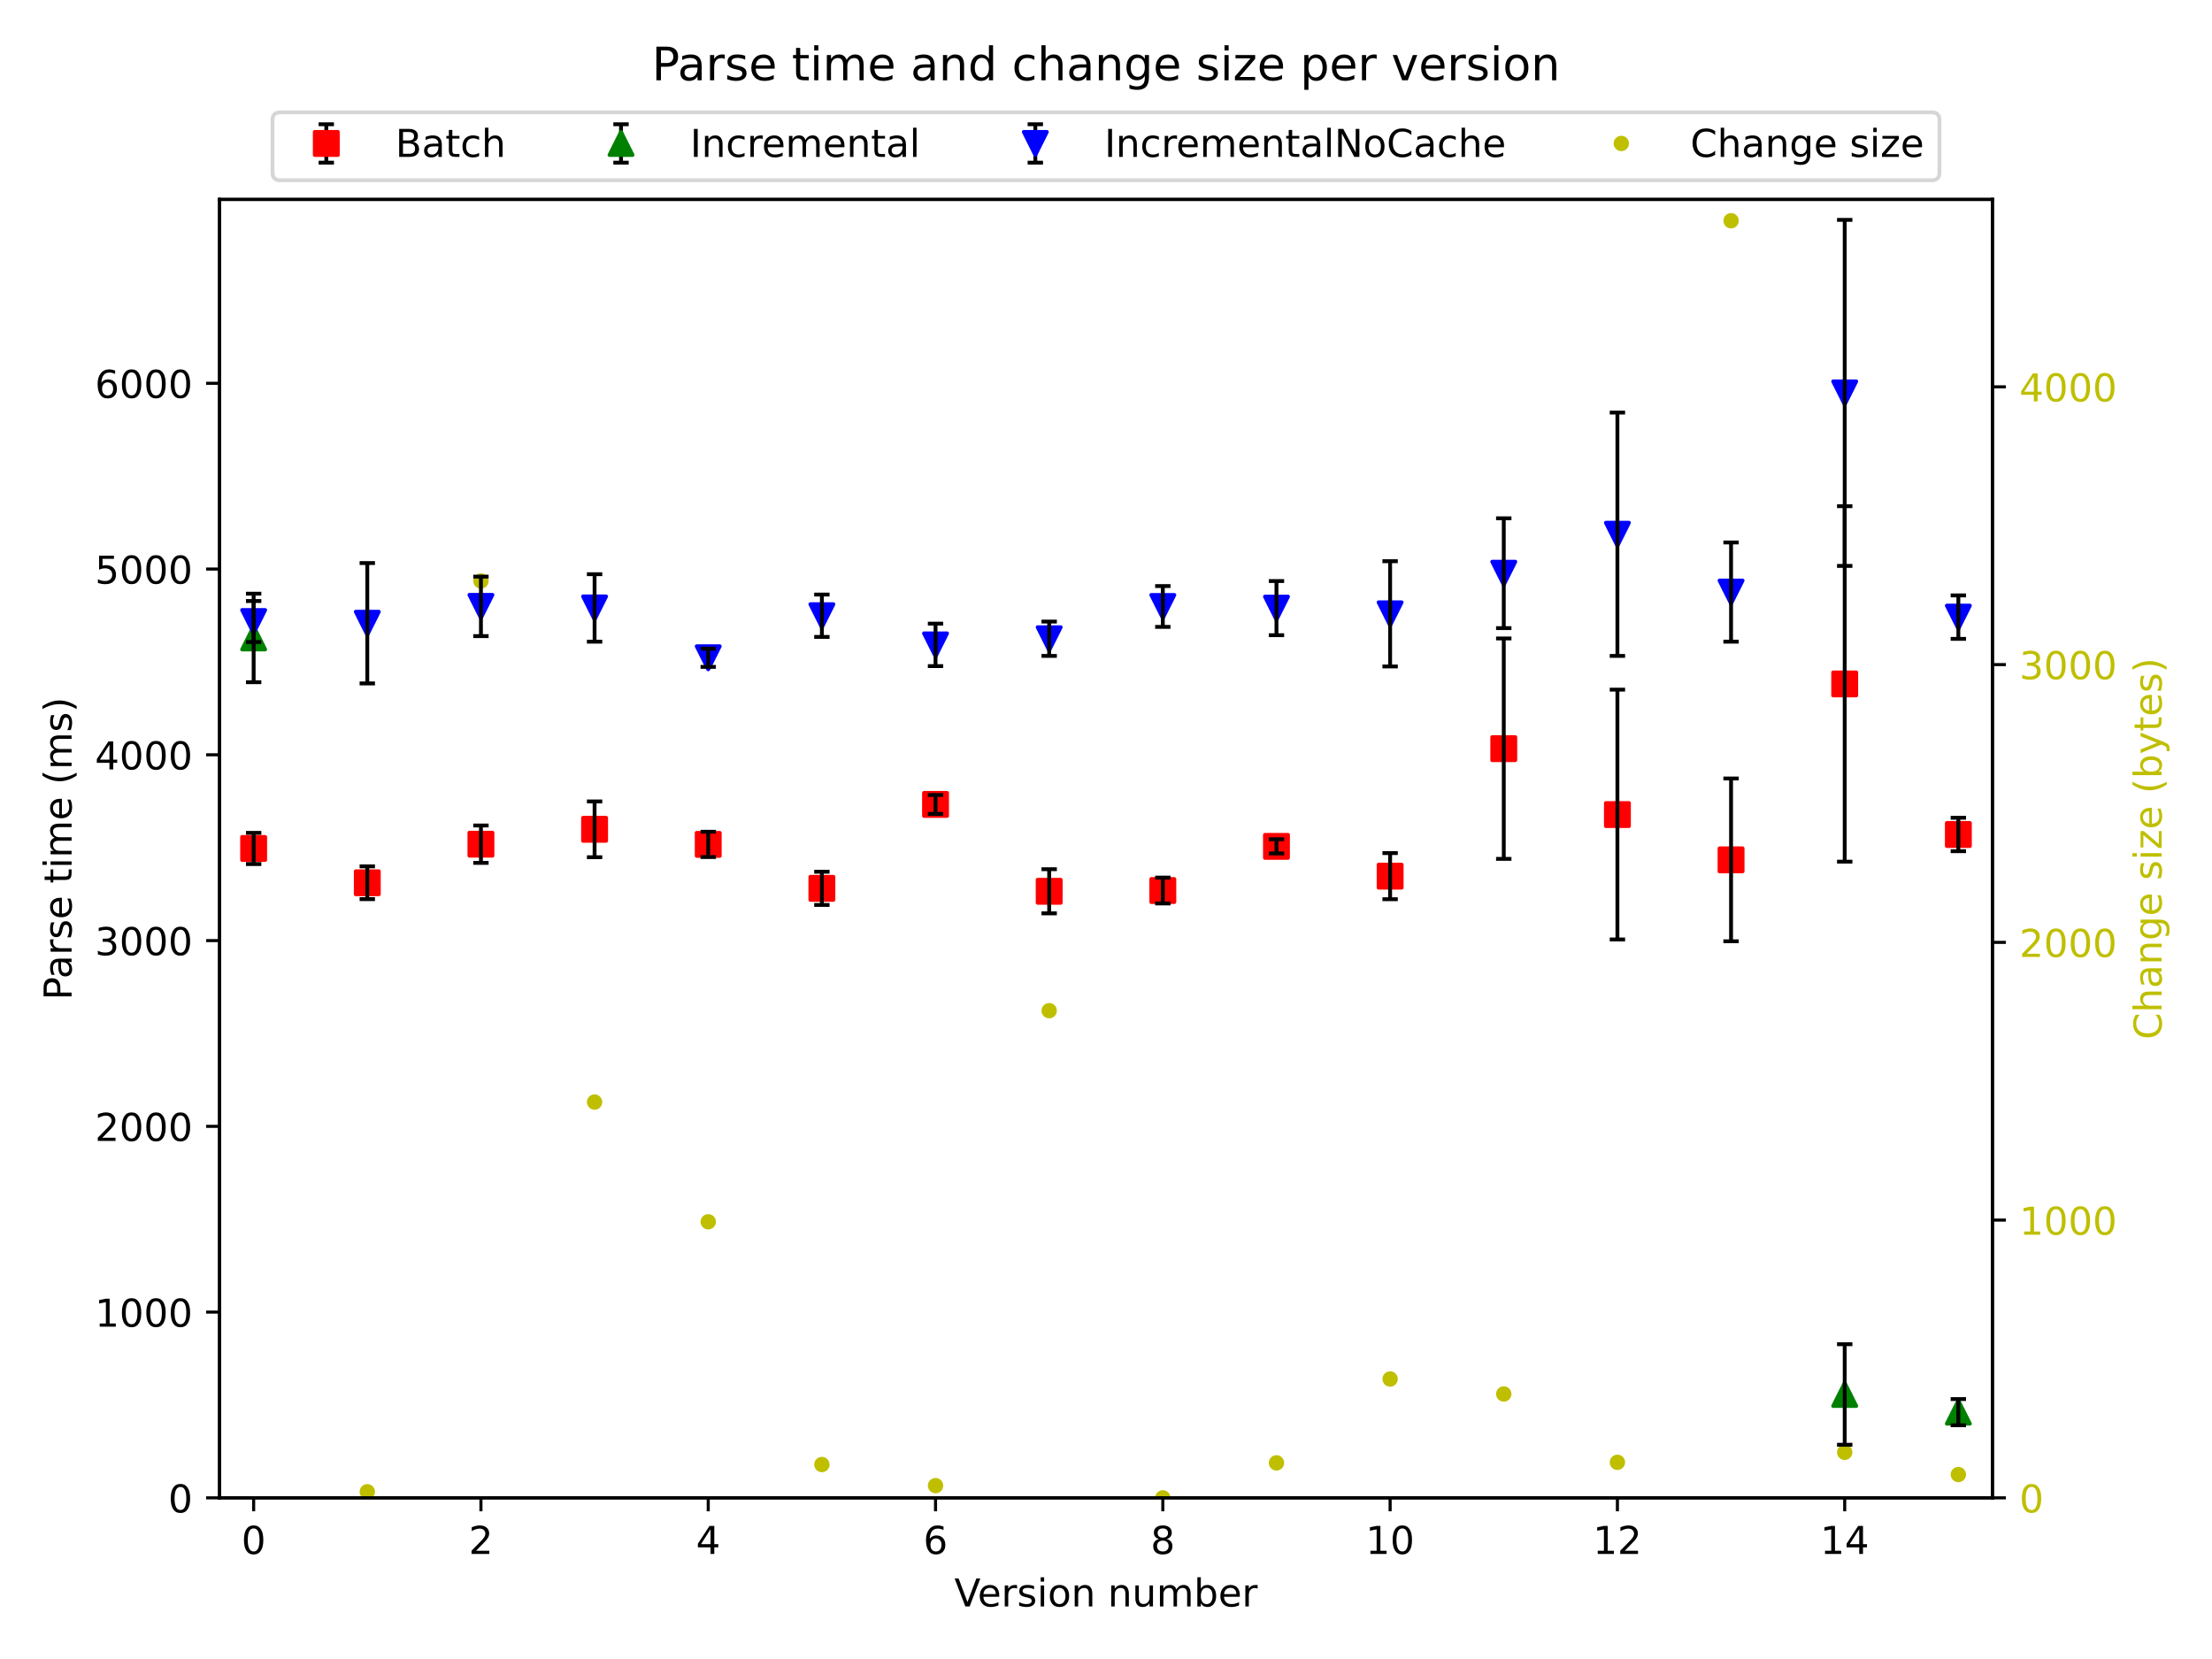 <?xml version="1.0" encoding="utf-8" standalone="no"?>
<!DOCTYPE svg PUBLIC "-//W3C//DTD SVG 1.1//EN"
  "http://www.w3.org/Graphics/SVG/1.1/DTD/svg11.dtd">
<!-- Created with matplotlib (https://matplotlib.org/) -->
<svg height="432pt" version="1.1" viewBox="0 0 576 432" width="576pt" xmlns="http://www.w3.org/2000/svg" xmlns:xlink="http://www.w3.org/1999/xlink">
 <defs>
  <style type="text/css">*{stroke-linecap:butt;stroke-linejoin:round;}</style>
 </defs>
 <g id="figure_1">
  <g id="patch_1">
   <path d="M 0 432 
L 576 432 
L 576 0 
L 0 0 
z
" style="fill:#ffffff;"/>
  </g>
  <g id="axes_1">
   <g id="matplotlib.axis_1">
    <g id="ytick_1">
     <g id="line2d_1">
      <defs>
       <path d="M 0 0 
L 3.5 0 
" id="m073274dab0" style="stroke:#000000;stroke-width:0.8;"/>
      </defs>
      <g>
       <use style="stroke:#000000;stroke-width:0.8;" x="518.83" xlink:href="#m073274dab0" y="390.04"/>
      </g>
     </g>
     <g id="text_1">
      <!-- 0 -->
      <g style="fill:#bfbf00;" transform="translate(525.83 393.839)scale(0.1 -0.1)">
       <defs>
        <path d="M 31.781 66.406 
Q 24.172 66.406 20.328 58.906 
Q 16.5 51.422 16.5 36.375 
Q 16.5 21.391 20.328 13.891 
Q 24.172 6.391 31.781 6.391 
Q 39.453 6.391 43.281 13.891 
Q 47.125 21.391 47.125 36.375 
Q 47.125 51.422 43.281 58.906 
Q 39.453 66.406 31.781 66.406 
z
M 31.781 74.219 
Q 44.047 74.219 50.516 64.516 
Q 56.984 54.828 56.984 36.375 
Q 56.984 17.969 50.516 8.266 
Q 44.047 -1.422 31.781 -1.422 
Q 19.531 -1.422 13.062 8.266 
Q 6.594 17.969 6.594 36.375 
Q 6.594 54.828 13.062 64.516 
Q 19.531 74.219 31.781 74.219 
z
" id="DejaVuSans-48"/>
       </defs>
       <use xlink:href="#DejaVuSans-48"/>
      </g>
     </g>
    </g>
    <g id="ytick_2">
     <g id="line2d_2">
      <g>
       <use style="stroke:#000000;stroke-width:0.8;" x="518.83" xlink:href="#m073274dab0" y="317.713"/>
      </g>
     </g>
     <g id="text_2">
      <!-- 1000 -->
      <g style="fill:#bfbf00;" transform="translate(525.83 321.512)scale(0.1 -0.1)">
       <defs>
        <path d="M 12.406 8.297 
L 28.516 8.297 
L 28.516 63.922 
L 10.984 60.406 
L 10.984 69.391 
L 28.422 72.906 
L 38.281 72.906 
L 38.281 8.297 
L 54.391 8.297 
L 54.391 0 
L 12.406 0 
z
" id="DejaVuSans-49"/>
       </defs>
       <use xlink:href="#DejaVuSans-49"/>
       <use x="63.623" xlink:href="#DejaVuSans-48"/>
       <use x="127.246" xlink:href="#DejaVuSans-48"/>
       <use x="190.869" xlink:href="#DejaVuSans-48"/>
      </g>
     </g>
    </g>
    <g id="ytick_3">
     <g id="line2d_3">
      <g>
       <use style="stroke:#000000;stroke-width:0.8;" x="518.83" xlink:href="#m073274dab0" y="245.385"/>
      </g>
     </g>
     <g id="text_3">
      <!-- 2000 -->
      <g style="fill:#bfbf00;" transform="translate(525.83 249.184)scale(0.1 -0.1)">
       <defs>
        <path d="M 19.188 8.297 
L 53.609 8.297 
L 53.609 0 
L 7.328 0 
L 7.328 8.297 
Q 12.938 14.109 22.625 23.891 
Q 32.328 33.688 34.812 36.531 
Q 39.547 41.844 41.422 45.531 
Q 43.312 49.219 43.312 52.781 
Q 43.312 58.594 39.234 62.25 
Q 35.156 65.922 28.609 65.922 
Q 23.969 65.922 18.812 64.312 
Q 13.672 62.703 7.812 59.422 
L 7.812 69.391 
Q 13.766 71.781 18.938 73 
Q 24.125 74.219 28.422 74.219 
Q 39.75 74.219 46.484 68.547 
Q 53.219 62.891 53.219 53.422 
Q 53.219 48.922 51.531 44.891 
Q 49.859 40.875 45.406 35.406 
Q 44.188 33.984 37.641 27.219 
Q 31.109 20.453 19.188 8.297 
z
" id="DejaVuSans-50"/>
       </defs>
       <use xlink:href="#DejaVuSans-50"/>
       <use x="63.623" xlink:href="#DejaVuSans-48"/>
       <use x="127.246" xlink:href="#DejaVuSans-48"/>
       <use x="190.869" xlink:href="#DejaVuSans-48"/>
      </g>
     </g>
    </g>
    <g id="ytick_4">
     <g id="line2d_4">
      <g>
       <use style="stroke:#000000;stroke-width:0.8;" x="518.83" xlink:href="#m073274dab0" y="173.058"/>
      </g>
     </g>
     <g id="text_4">
      <!-- 3000 -->
      <g style="fill:#bfbf00;" transform="translate(525.83 176.857)scale(0.1 -0.1)">
       <defs>
        <path d="M 40.578 39.312 
Q 47.656 37.797 51.625 33 
Q 55.609 28.219 55.609 21.188 
Q 55.609 10.406 48.188 4.484 
Q 40.766 -1.422 27.094 -1.422 
Q 22.516 -1.422 17.656 -0.516 
Q 12.797 0.391 7.625 2.203 
L 7.625 11.719 
Q 11.719 9.328 16.594 8.109 
Q 21.484 6.891 26.812 6.891 
Q 36.078 6.891 40.938 10.547 
Q 45.797 14.203 45.797 21.188 
Q 45.797 27.641 41.281 31.266 
Q 36.766 34.906 28.719 34.906 
L 20.219 34.906 
L 20.219 43.016 
L 29.109 43.016 
Q 36.375 43.016 40.234 45.922 
Q 44.094 48.828 44.094 54.297 
Q 44.094 59.906 40.109 62.906 
Q 36.141 65.922 28.719 65.922 
Q 24.656 65.922 20.016 65.031 
Q 15.375 64.156 9.812 62.312 
L 9.812 71.094 
Q 15.438 72.656 20.344 73.438 
Q 25.25 74.219 29.594 74.219 
Q 40.828 74.219 47.359 69.109 
Q 53.906 64.016 53.906 55.328 
Q 53.906 49.266 50.438 45.094 
Q 46.969 40.922 40.578 39.312 
z
" id="DejaVuSans-51"/>
       </defs>
       <use xlink:href="#DejaVuSans-51"/>
       <use x="63.623" xlink:href="#DejaVuSans-48"/>
       <use x="127.246" xlink:href="#DejaVuSans-48"/>
       <use x="190.869" xlink:href="#DejaVuSans-48"/>
      </g>
     </g>
    </g>
    <g id="ytick_5">
     <g id="line2d_5">
      <g>
       <use style="stroke:#000000;stroke-width:0.8;" x="518.83" xlink:href="#m073274dab0" y="100.73"/>
      </g>
     </g>
     <g id="text_5">
      <!-- 4000 -->
      <g style="fill:#bfbf00;" transform="translate(525.83 104.53)scale(0.1 -0.1)">
       <defs>
        <path d="M 37.797 64.312 
L 12.891 25.391 
L 37.797 25.391 
z
M 35.203 72.906 
L 47.609 72.906 
L 47.609 25.391 
L 58.016 25.391 
L 58.016 17.188 
L 47.609 17.188 
L 47.609 0 
L 37.797 0 
L 37.797 17.188 
L 4.891 17.188 
L 4.891 26.703 
z
" id="DejaVuSans-52"/>
       </defs>
       <use xlink:href="#DejaVuSans-52"/>
       <use x="63.623" xlink:href="#DejaVuSans-48"/>
       <use x="127.246" xlink:href="#DejaVuSans-48"/>
       <use x="190.869" xlink:href="#DejaVuSans-48"/>
      </g>
     </g>
    </g>
    <g id="text_6">
     <!-- Change size (bytes) -->
     <g style="fill:#bfbf00;" transform="translate(562.878 270.681)rotate(-90)scale(0.1 -0.1)">
      <defs>
       <path d="M 64.406 67.281 
L 64.406 56.891 
Q 59.422 61.531 53.781 63.812 
Q 48.141 66.109 41.797 66.109 
Q 29.297 66.109 22.656 58.469 
Q 16.016 50.828 16.016 36.375 
Q 16.016 21.969 22.656 14.328 
Q 29.297 6.688 41.797 6.688 
Q 48.141 6.688 53.781 8.984 
Q 59.422 11.281 64.406 15.922 
L 64.406 5.609 
Q 59.234 2.094 53.438 0.328 
Q 47.656 -1.422 41.219 -1.422 
Q 24.656 -1.422 15.125 8.703 
Q 5.609 18.844 5.609 36.375 
Q 5.609 53.953 15.125 64.078 
Q 24.656 74.219 41.219 74.219 
Q 47.75 74.219 53.531 72.484 
Q 59.328 70.75 64.406 67.281 
z
" id="DejaVuSans-67"/>
       <path d="M 54.891 33.016 
L 54.891 0 
L 45.906 0 
L 45.906 32.719 
Q 45.906 40.484 42.875 44.328 
Q 39.844 48.188 33.797 48.188 
Q 26.516 48.188 22.312 43.547 
Q 18.109 38.922 18.109 30.906 
L 18.109 0 
L 9.078 0 
L 9.078 75.984 
L 18.109 75.984 
L 18.109 46.188 
Q 21.344 51.125 25.703 53.562 
Q 30.078 56 35.797 56 
Q 45.219 56 50.047 50.172 
Q 54.891 44.344 54.891 33.016 
z
" id="DejaVuSans-104"/>
       <path d="M 34.281 27.484 
Q 23.391 27.484 19.188 25 
Q 14.984 22.516 14.984 16.5 
Q 14.984 11.719 18.141 8.906 
Q 21.297 6.109 26.703 6.109 
Q 34.188 6.109 38.703 11.406 
Q 43.219 16.703 43.219 25.484 
L 43.219 27.484 
z
M 52.203 31.203 
L 52.203 0 
L 43.219 0 
L 43.219 8.297 
Q 40.141 3.328 35.547 0.953 
Q 30.953 -1.422 24.312 -1.422 
Q 15.922 -1.422 10.953 3.297 
Q 6 8.016 6 15.922 
Q 6 25.141 12.172 29.828 
Q 18.359 34.516 30.609 34.516 
L 43.219 34.516 
L 43.219 35.406 
Q 43.219 41.609 39.141 45 
Q 35.062 48.391 27.688 48.391 
Q 23 48.391 18.547 47.266 
Q 14.109 46.141 10.016 43.891 
L 10.016 52.203 
Q 14.938 54.109 19.578 55.047 
Q 24.219 56 28.609 56 
Q 40.484 56 46.344 49.844 
Q 52.203 43.703 52.203 31.203 
z
" id="DejaVuSans-97"/>
       <path d="M 54.891 33.016 
L 54.891 0 
L 45.906 0 
L 45.906 32.719 
Q 45.906 40.484 42.875 44.328 
Q 39.844 48.188 33.797 48.188 
Q 26.516 48.188 22.312 43.547 
Q 18.109 38.922 18.109 30.906 
L 18.109 0 
L 9.078 0 
L 9.078 54.688 
L 18.109 54.688 
L 18.109 46.188 
Q 21.344 51.125 25.703 53.562 
Q 30.078 56 35.797 56 
Q 45.219 56 50.047 50.172 
Q 54.891 44.344 54.891 33.016 
z
" id="DejaVuSans-110"/>
       <path d="M 45.406 27.984 
Q 45.406 37.75 41.375 43.109 
Q 37.359 48.484 30.078 48.484 
Q 22.859 48.484 18.828 43.109 
Q 14.797 37.75 14.797 27.984 
Q 14.797 18.266 18.828 12.891 
Q 22.859 7.516 30.078 7.516 
Q 37.359 7.516 41.375 12.891 
Q 45.406 18.266 45.406 27.984 
z
M 54.391 6.781 
Q 54.391 -7.172 48.188 -13.984 
Q 42 -20.797 29.203 -20.797 
Q 24.469 -20.797 20.266 -20.094 
Q 16.062 -19.391 12.109 -17.922 
L 12.109 -9.188 
Q 16.062 -11.328 19.922 -12.344 
Q 23.781 -13.375 27.781 -13.375 
Q 36.625 -13.375 41.016 -8.766 
Q 45.406 -4.156 45.406 5.172 
L 45.406 9.625 
Q 42.625 4.781 38.281 2.391 
Q 33.938 0 27.875 0 
Q 17.828 0 11.672 7.656 
Q 5.516 15.328 5.516 27.984 
Q 5.516 40.672 11.672 48.328 
Q 17.828 56 27.875 56 
Q 33.938 56 38.281 53.609 
Q 42.625 51.219 45.406 46.391 
L 45.406 54.688 
L 54.391 54.688 
z
" id="DejaVuSans-103"/>
       <path d="M 56.203 29.594 
L 56.203 25.203 
L 14.891 25.203 
Q 15.484 15.922 20.484 11.062 
Q 25.484 6.203 34.422 6.203 
Q 39.594 6.203 44.453 7.469 
Q 49.312 8.734 54.109 11.281 
L 54.109 2.781 
Q 49.266 0.734 44.188 -0.344 
Q 39.109 -1.422 33.891 -1.422 
Q 20.797 -1.422 13.156 6.188 
Q 5.516 13.812 5.516 26.812 
Q 5.516 40.234 12.766 48.109 
Q 20.016 56 32.328 56 
Q 43.359 56 49.781 48.891 
Q 56.203 41.797 56.203 29.594 
z
M 47.219 32.234 
Q 47.125 39.594 43.094 43.984 
Q 39.062 48.391 32.422 48.391 
Q 24.906 48.391 20.391 44.141 
Q 15.875 39.891 15.188 32.172 
z
" id="DejaVuSans-101"/>
       <path id="DejaVuSans-32"/>
       <path d="M 44.281 53.078 
L 44.281 44.578 
Q 40.484 46.531 36.375 47.5 
Q 32.281 48.484 27.875 48.484 
Q 21.188 48.484 17.844 46.438 
Q 14.5 44.391 14.5 40.281 
Q 14.5 37.156 16.891 35.375 
Q 19.281 33.594 26.516 31.984 
L 29.594 31.297 
Q 39.156 29.25 43.188 25.516 
Q 47.219 21.781 47.219 15.094 
Q 47.219 7.469 41.188 3.016 
Q 35.156 -1.422 24.609 -1.422 
Q 20.219 -1.422 15.453 -0.562 
Q 10.688 0.297 5.422 2 
L 5.422 11.281 
Q 10.406 8.688 15.234 7.391 
Q 20.062 6.109 24.812 6.109 
Q 31.156 6.109 34.562 8.281 
Q 37.984 10.453 37.984 14.406 
Q 37.984 18.062 35.516 20.016 
Q 33.062 21.969 24.703 23.781 
L 21.578 24.516 
Q 13.234 26.266 9.516 29.906 
Q 5.812 33.547 5.812 39.891 
Q 5.812 47.609 11.281 51.797 
Q 16.75 56 26.812 56 
Q 31.781 56 36.172 55.266 
Q 40.578 54.547 44.281 53.078 
z
" id="DejaVuSans-115"/>
       <path d="M 9.422 54.688 
L 18.406 54.688 
L 18.406 0 
L 9.422 0 
z
M 9.422 75.984 
L 18.406 75.984 
L 18.406 64.594 
L 9.422 64.594 
z
" id="DejaVuSans-105"/>
       <path d="M 5.516 54.688 
L 48.188 54.688 
L 48.188 46.484 
L 14.406 7.172 
L 48.188 7.172 
L 48.188 0 
L 4.297 0 
L 4.297 8.203 
L 38.094 47.516 
L 5.516 47.516 
z
" id="DejaVuSans-122"/>
       <path d="M 31 75.875 
Q 24.469 64.656 21.281 53.656 
Q 18.109 42.672 18.109 31.391 
Q 18.109 20.125 21.312 9.062 
Q 24.516 -2 31 -13.188 
L 23.188 -13.188 
Q 15.875 -1.703 12.234 9.375 
Q 8.594 20.453 8.594 31.391 
Q 8.594 42.281 12.203 53.312 
Q 15.828 64.359 23.188 75.875 
z
" id="DejaVuSans-40"/>
       <path d="M 48.688 27.297 
Q 48.688 37.203 44.609 42.844 
Q 40.531 48.484 33.406 48.484 
Q 26.266 48.484 22.188 42.844 
Q 18.109 37.203 18.109 27.297 
Q 18.109 17.391 22.188 11.75 
Q 26.266 6.109 33.406 6.109 
Q 40.531 6.109 44.609 11.75 
Q 48.688 17.391 48.688 27.297 
z
M 18.109 46.391 
Q 20.953 51.266 25.266 53.625 
Q 29.594 56 35.594 56 
Q 45.562 56 51.781 48.094 
Q 58.016 40.188 58.016 27.297 
Q 58.016 14.406 51.781 6.484 
Q 45.562 -1.422 35.594 -1.422 
Q 29.594 -1.422 25.266 0.953 
Q 20.953 3.328 18.109 8.203 
L 18.109 0 
L 9.078 0 
L 9.078 75.984 
L 18.109 75.984 
z
" id="DejaVuSans-98"/>
       <path d="M 32.172 -5.078 
Q 28.375 -14.844 24.75 -17.812 
Q 21.141 -20.797 15.094 -20.797 
L 7.906 -20.797 
L 7.906 -13.281 
L 13.188 -13.281 
Q 16.891 -13.281 18.938 -11.516 
Q 21 -9.766 23.484 -3.219 
L 25.094 0.875 
L 2.984 54.688 
L 12.5 54.688 
L 29.594 11.922 
L 46.688 54.688 
L 56.203 54.688 
z
" id="DejaVuSans-121"/>
       <path d="M 18.312 70.219 
L 18.312 54.688 
L 36.812 54.688 
L 36.812 47.703 
L 18.312 47.703 
L 18.312 18.016 
Q 18.312 11.328 20.141 9.422 
Q 21.969 7.516 27.594 7.516 
L 36.812 7.516 
L 36.812 0 
L 27.594 0 
Q 17.188 0 13.234 3.875 
Q 9.281 7.766 9.281 18.016 
L 9.281 47.703 
L 2.688 47.703 
L 2.688 54.688 
L 9.281 54.688 
L 9.281 70.219 
z
" id="DejaVuSans-116"/>
       <path d="M 8.016 75.875 
L 15.828 75.875 
Q 23.141 64.359 26.781 53.312 
Q 30.422 42.281 30.422 31.391 
Q 30.422 20.453 26.781 9.375 
Q 23.141 -1.703 15.828 -13.188 
L 8.016 -13.188 
Q 14.5 -2 17.703 9.062 
Q 20.906 20.125 20.906 31.391 
Q 20.906 42.672 17.703 53.656 
Q 14.5 64.656 8.016 75.875 
z
" id="DejaVuSans-41"/>
      </defs>
      <use xlink:href="#DejaVuSans-67"/>
      <use x="69.824" xlink:href="#DejaVuSans-104"/>
      <use x="133.203" xlink:href="#DejaVuSans-97"/>
      <use x="194.482" xlink:href="#DejaVuSans-110"/>
      <use x="257.861" xlink:href="#DejaVuSans-103"/>
      <use x="321.338" xlink:href="#DejaVuSans-101"/>
      <use x="382.861" xlink:href="#DejaVuSans-32"/>
      <use x="414.648" xlink:href="#DejaVuSans-115"/>
      <use x="466.748" xlink:href="#DejaVuSans-105"/>
      <use x="494.531" xlink:href="#DejaVuSans-122"/>
      <use x="547.021" xlink:href="#DejaVuSans-101"/>
      <use x="608.545" xlink:href="#DejaVuSans-32"/>
      <use x="640.332" xlink:href="#DejaVuSans-40"/>
      <use x="679.346" xlink:href="#DejaVuSans-98"/>
      <use x="742.822" xlink:href="#DejaVuSans-121"/>
      <use x="802.002" xlink:href="#DejaVuSans-116"/>
      <use x="841.211" xlink:href="#DejaVuSans-101"/>
      <use x="902.734" xlink:href="#DejaVuSans-115"/>
      <use x="954.834" xlink:href="#DejaVuSans-41"/>
     </g>
    </g>
   </g>
   <g id="line2d_6">
    <defs>
     <path d="M 0 1.5 
C 0.398 1.5 0.779 1.342 1.061 1.061 
C 1.342 0.779 1.5 0.398 1.5 0 
C 1.5 -0.398 1.342 -0.779 1.061 -1.061 
C 0.779 -1.342 0.398 -1.5 0 -1.5 
C -0.398 -1.5 -0.779 -1.342 -1.061 -1.061 
C -1.342 -0.779 -1.5 -0.398 -1.5 0 
C -1.5 0.398 -1.342 0.779 -1.061 1.061 
C -0.779 1.342 -0.398 1.5 0 1.5 
z
" id="m7964c00ddf" style="stroke:#bfbf00;"/>
    </defs>
    <g clip-path="url(#p5e71705f50)">
     <use style="fill:#bfbf00;stroke:#bfbf00;" x="95.642" xlink:href="#m7964c00ddf" y="388.449"/>
     <use style="fill:#bfbf00;stroke:#bfbf00;" x="125.235" xlink:href="#m7964c00ddf" y="151.287"/>
     <use style="fill:#bfbf00;stroke:#bfbf00;" x="154.829" xlink:href="#m7964c00ddf" y="286.973"/>
     <use style="fill:#bfbf00;stroke:#bfbf00;" x="184.422" xlink:href="#m7964c00ddf" y="318.147"/>
     <use style="fill:#bfbf00;stroke:#bfbf00;" x="214.016" xlink:href="#m7964c00ddf" y="381.361"/>
     <use style="fill:#bfbf00;stroke:#bfbf00;" x="243.61" xlink:href="#m7964c00ddf" y="386.858"/>
     <use style="fill:#bfbf00;stroke:#bfbf00;" x="273.203" xlink:href="#m7964c00ddf" y="263.178"/>
     <use style="fill:#bfbf00;stroke:#bfbf00;" x="302.797" xlink:href="#m7964c00ddf" y="390.04"/>
     <use style="fill:#bfbf00;stroke:#bfbf00;" x="332.39" xlink:href="#m7964c00ddf" y="380.927"/>
     <use style="fill:#bfbf00;stroke:#bfbf00;" x="361.984" xlink:href="#m7964c00ddf" y="359.084"/>
     <use style="fill:#bfbf00;stroke:#bfbf00;" x="391.578" xlink:href="#m7964c00ddf" y="362.99"/>
     <use style="fill:#bfbf00;stroke:#bfbf00;" x="421.171" xlink:href="#m7964c00ddf" y="380.782"/>
     <use style="fill:#bfbf00;stroke:#bfbf00;" x="450.765" xlink:href="#m7964c00ddf" y="57.479"/>
     <use style="fill:#bfbf00;stroke:#bfbf00;" x="480.358" xlink:href="#m7964c00ddf" y="378.178"/>
     <use style="fill:#bfbf00;stroke:#bfbf00;" x="509.952" xlink:href="#m7964c00ddf" y="383.964"/>
    </g>
   </g>
   <g id="patch_2">
    <path d="M 57.17 390.04 
L 57.17 51.936 
" style="fill:none;stroke:#000000;stroke-linecap:square;stroke-linejoin:miter;stroke-width:0.8;"/>
   </g>
   <g id="patch_3">
    <path d="M 518.83 390.04 
L 518.83 51.936 
" style="fill:none;stroke:#000000;stroke-linecap:square;stroke-linejoin:miter;stroke-width:0.8;"/>
   </g>
   <g id="patch_4">
    <path d="M 57.17 390.04 
L 518.83 390.04 
" style="fill:none;stroke:#000000;stroke-linecap:square;stroke-linejoin:miter;stroke-width:0.8;"/>
   </g>
   <g id="patch_5">
    <path d="M 57.17 51.936 
L 518.83 51.936 
" style="fill:none;stroke:#000000;stroke-linecap:square;stroke-linejoin:miter;stroke-width:0.8;"/>
   </g>
   <g id="legend_1">
    <g id="patch_6">
     <path d="M 72.967 46.936 
L 503.033 46.936 
Q 505.033 46.936 505.033 44.936 
L 505.033 31.258 
Q 505.033 29.258 503.033 29.258 
L 72.967 29.258 
Q 70.967 29.258 70.967 31.258 
L 70.967 44.936 
Q 70.967 46.936 72.967 46.936 
z
" style="fill:#ffffff;opacity:0.8;stroke:#cccccc;stroke-linejoin:miter;"/>
    </g>
    <g id="LineCollection_1">
     <path d="M 84.967 42.356 
L 84.967 32.356 
" style="fill:none;stroke:#000000;"/>
    </g>
    <g id="line2d_7">
     <defs>
      <path d="M 2 0 
L -2 -0 
" id="ma51355c03b" style="stroke:#000000;"/>
     </defs>
     <g>
      <use style="stroke:#000000;" x="84.967" xlink:href="#ma51355c03b" y="42.356"/>
     </g>
    </g>
    <g id="line2d_8">
     <g>
      <use style="stroke:#000000;" x="84.967" xlink:href="#ma51355c03b" y="32.356"/>
     </g>
    </g>
    <g id="line2d_9"/>
    <g id="line2d_10">
     <defs>
      <path d="M -3 3 
L 3 3 
L 3 -3 
L -3 -3 
z
" id="m4fef566e65" style="stroke:#ff0000;stroke-linejoin:miter;"/>
     </defs>
     <g>
      <use style="fill:#ff0000;stroke:#ff0000;stroke-linejoin:miter;" x="84.967" xlink:href="#m4fef566e65" y="37.356"/>
     </g>
    </g>
    <g id="text_7">
     <!-- Batch -->
     <g transform="translate(102.967 40.856)scale(0.1 -0.1)">
      <defs>
       <path d="M 19.672 34.812 
L 19.672 8.109 
L 35.5 8.109 
Q 43.453 8.109 47.281 11.406 
Q 51.125 14.703 51.125 21.484 
Q 51.125 28.328 47.281 31.562 
Q 43.453 34.812 35.5 34.812 
z
M 19.672 64.797 
L 19.672 42.828 
L 34.281 42.828 
Q 41.5 42.828 45.031 45.531 
Q 48.578 48.25 48.578 53.812 
Q 48.578 59.328 45.031 62.062 
Q 41.5 64.797 34.281 64.797 
z
M 9.812 72.906 
L 35.016 72.906 
Q 46.297 72.906 52.391 68.219 
Q 58.5 63.531 58.5 54.891 
Q 58.5 48.188 55.375 44.234 
Q 52.25 40.281 46.188 39.312 
Q 53.469 37.75 57.5 32.781 
Q 61.531 27.828 61.531 20.406 
Q 61.531 10.641 54.891 5.312 
Q 48.25 0 35.984 0 
L 9.812 0 
z
" id="DejaVuSans-66"/>
       <path d="M 48.781 52.594 
L 48.781 44.188 
Q 44.969 46.297 41.141 47.344 
Q 37.312 48.391 33.406 48.391 
Q 24.656 48.391 19.812 42.844 
Q 14.984 37.312 14.984 27.297 
Q 14.984 17.281 19.812 11.734 
Q 24.656 6.203 33.406 6.203 
Q 37.312 6.203 41.141 7.25 
Q 44.969 8.297 48.781 10.406 
L 48.781 2.094 
Q 45.016 0.344 40.984 -0.531 
Q 36.969 -1.422 32.422 -1.422 
Q 20.062 -1.422 12.781 6.344 
Q 5.516 14.109 5.516 27.297 
Q 5.516 40.672 12.859 48.328 
Q 20.219 56 33.016 56 
Q 37.156 56 41.109 55.141 
Q 45.062 54.297 48.781 52.594 
z
" id="DejaVuSans-99"/>
      </defs>
      <use xlink:href="#DejaVuSans-66"/>
      <use x="68.604" xlink:href="#DejaVuSans-97"/>
      <use x="129.883" xlink:href="#DejaVuSans-116"/>
      <use x="169.092" xlink:href="#DejaVuSans-99"/>
      <use x="224.072" xlink:href="#DejaVuSans-104"/>
     </g>
    </g>
    <g id="LineCollection_2">
     <path d="M 161.713 42.356 
L 161.713 32.356 
" style="fill:none;stroke:#000000;"/>
    </g>
    <g id="line2d_11">
     <g>
      <use style="stroke:#000000;" x="161.713" xlink:href="#ma51355c03b" y="42.356"/>
     </g>
    </g>
    <g id="line2d_12">
     <g>
      <use style="stroke:#000000;" x="161.713" xlink:href="#ma51355c03b" y="32.356"/>
     </g>
    </g>
    <g id="line2d_13"/>
    <g id="line2d_14">
     <defs>
      <path d="M 0 -3 
L -3 3 
L 3 3 
z
" id="m98e70847b1" style="stroke:#008000;stroke-linejoin:miter;"/>
     </defs>
     <g>
      <use style="fill:#008000;stroke:#008000;stroke-linejoin:miter;" x="161.713" xlink:href="#m98e70847b1" y="37.356"/>
     </g>
    </g>
    <g id="text_8">
     <!-- Incremental -->
     <g transform="translate(179.713 40.856)scale(0.1 -0.1)">
      <defs>
       <path d="M 9.812 72.906 
L 19.672 72.906 
L 19.672 0 
L 9.812 0 
z
" id="DejaVuSans-73"/>
       <path d="M 41.109 46.297 
Q 39.594 47.172 37.812 47.578 
Q 36.031 48 33.891 48 
Q 26.266 48 22.188 43.047 
Q 18.109 38.094 18.109 28.812 
L 18.109 0 
L 9.078 0 
L 9.078 54.688 
L 18.109 54.688 
L 18.109 46.188 
Q 20.953 51.172 25.484 53.578 
Q 30.031 56 36.531 56 
Q 37.453 56 38.578 55.875 
Q 39.703 55.766 41.062 55.516 
z
" id="DejaVuSans-114"/>
       <path d="M 52 44.188 
Q 55.375 50.25 60.062 53.125 
Q 64.75 56 71.094 56 
Q 79.641 56 84.281 50.016 
Q 88.922 44.047 88.922 33.016 
L 88.922 0 
L 79.891 0 
L 79.891 32.719 
Q 79.891 40.578 77.094 44.375 
Q 74.312 48.188 68.609 48.188 
Q 61.625 48.188 57.562 43.547 
Q 53.516 38.922 53.516 30.906 
L 53.516 0 
L 44.484 0 
L 44.484 32.719 
Q 44.484 40.625 41.703 44.406 
Q 38.922 48.188 33.109 48.188 
Q 26.219 48.188 22.156 43.531 
Q 18.109 38.875 18.109 30.906 
L 18.109 0 
L 9.078 0 
L 9.078 54.688 
L 18.109 54.688 
L 18.109 46.188 
Q 21.188 51.219 25.484 53.609 
Q 29.781 56 35.688 56 
Q 41.656 56 45.828 52.969 
Q 50 49.953 52 44.188 
z
" id="DejaVuSans-109"/>
       <path d="M 9.422 75.984 
L 18.406 75.984 
L 18.406 0 
L 9.422 0 
z
" id="DejaVuSans-108"/>
      </defs>
      <use xlink:href="#DejaVuSans-73"/>
      <use x="29.492" xlink:href="#DejaVuSans-110"/>
      <use x="92.871" xlink:href="#DejaVuSans-99"/>
      <use x="147.852" xlink:href="#DejaVuSans-114"/>
      <use x="186.715" xlink:href="#DejaVuSans-101"/>
      <use x="248.238" xlink:href="#DejaVuSans-109"/>
      <use x="345.65" xlink:href="#DejaVuSans-101"/>
      <use x="407.174" xlink:href="#DejaVuSans-110"/>
      <use x="470.553" xlink:href="#DejaVuSans-116"/>
      <use x="509.762" xlink:href="#DejaVuSans-97"/>
      <use x="571.041" xlink:href="#DejaVuSans-108"/>
     </g>
    </g>
    <g id="LineCollection_3">
     <path d="M 269.595 42.356 
L 269.595 32.356 
" style="fill:none;stroke:#000000;"/>
    </g>
    <g id="line2d_15">
     <g>
      <use style="stroke:#000000;" x="269.595" xlink:href="#ma51355c03b" y="42.356"/>
     </g>
    </g>
    <g id="line2d_16">
     <g>
      <use style="stroke:#000000;" x="269.595" xlink:href="#ma51355c03b" y="32.356"/>
     </g>
    </g>
    <g id="line2d_17"/>
    <g id="line2d_18">
     <defs>
      <path d="M -0 3 
L 3 -3 
L -3 -3 
z
" id="m0aa63394bf" style="stroke:#0000ff;stroke-linejoin:miter;"/>
     </defs>
     <g>
      <use style="fill:#0000ff;stroke:#0000ff;stroke-linejoin:miter;" x="269.595" xlink:href="#m0aa63394bf" y="37.356"/>
     </g>
    </g>
    <g id="text_9">
     <!-- IncrementalNoCache -->
     <g transform="translate(287.595 40.856)scale(0.1 -0.1)">
      <defs>
       <path d="M 9.812 72.906 
L 23.094 72.906 
L 55.422 11.922 
L 55.422 72.906 
L 64.984 72.906 
L 64.984 0 
L 51.703 0 
L 19.391 60.984 
L 19.391 0 
L 9.812 0 
z
" id="DejaVuSans-78"/>
       <path d="M 30.609 48.391 
Q 23.391 48.391 19.188 42.75 
Q 14.984 37.109 14.984 27.297 
Q 14.984 17.484 19.156 11.844 
Q 23.344 6.203 30.609 6.203 
Q 37.797 6.203 41.984 11.859 
Q 46.188 17.531 46.188 27.297 
Q 46.188 37.016 41.984 42.703 
Q 37.797 48.391 30.609 48.391 
z
M 30.609 56 
Q 42.328 56 49.016 48.375 
Q 55.719 40.766 55.719 27.297 
Q 55.719 13.875 49.016 6.219 
Q 42.328 -1.422 30.609 -1.422 
Q 18.844 -1.422 12.172 6.219 
Q 5.516 13.875 5.516 27.297 
Q 5.516 40.766 12.172 48.375 
Q 18.844 56 30.609 56 
z
" id="DejaVuSans-111"/>
      </defs>
      <use xlink:href="#DejaVuSans-73"/>
      <use x="29.492" xlink:href="#DejaVuSans-110"/>
      <use x="92.871" xlink:href="#DejaVuSans-99"/>
      <use x="147.852" xlink:href="#DejaVuSans-114"/>
      <use x="186.715" xlink:href="#DejaVuSans-101"/>
      <use x="248.238" xlink:href="#DejaVuSans-109"/>
      <use x="345.65" xlink:href="#DejaVuSans-101"/>
      <use x="407.174" xlink:href="#DejaVuSans-110"/>
      <use x="470.553" xlink:href="#DejaVuSans-116"/>
      <use x="509.762" xlink:href="#DejaVuSans-97"/>
      <use x="571.041" xlink:href="#DejaVuSans-108"/>
      <use x="598.824" xlink:href="#DejaVuSans-78"/>
      <use x="673.629" xlink:href="#DejaVuSans-111"/>
      <use x="734.811" xlink:href="#DejaVuSans-67"/>
      <use x="804.635" xlink:href="#DejaVuSans-97"/>
      <use x="865.914" xlink:href="#DejaVuSans-99"/>
      <use x="920.895" xlink:href="#DejaVuSans-104"/>
      <use x="984.273" xlink:href="#DejaVuSans-101"/>
     </g>
    </g>
    <g id="line2d_19"/>
    <g id="line2d_20">
     <g>
      <use style="fill:#bfbf00;stroke:#bfbf00;" x="422.178" xlink:href="#m7964c00ddf" y="37.356"/>
     </g>
    </g>
    <g id="text_10">
     <!-- Change size -->
     <g transform="translate(440.178 40.856)scale(0.1 -0.1)">
      <use xlink:href="#DejaVuSans-67"/>
      <use x="69.824" xlink:href="#DejaVuSans-104"/>
      <use x="133.203" xlink:href="#DejaVuSans-97"/>
      <use x="194.482" xlink:href="#DejaVuSans-110"/>
      <use x="257.861" xlink:href="#DejaVuSans-103"/>
      <use x="321.338" xlink:href="#DejaVuSans-101"/>
      <use x="382.861" xlink:href="#DejaVuSans-32"/>
      <use x="414.648" xlink:href="#DejaVuSans-115"/>
      <use x="466.748" xlink:href="#DejaVuSans-105"/>
      <use x="494.531" xlink:href="#DejaVuSans-122"/>
      <use x="547.021" xlink:href="#DejaVuSans-101"/>
     </g>
    </g>
   </g>
  </g>
  <g id="axes_2">
   <g id="matplotlib.axis_2">
    <g id="xtick_1">
     <g id="line2d_21">
      <defs>
       <path d="M 0 0 
L 0 3.5 
" id="m2f01bd4551" style="stroke:#000000;stroke-width:0.8;"/>
      </defs>
      <g>
       <use style="stroke:#000000;stroke-width:0.8;" x="66.048" xlink:href="#m2f01bd4551" y="390.04"/>
      </g>
     </g>
     <g id="text_11">
      <!-- 0 -->
      <g transform="translate(62.867 404.638)scale(0.1 -0.1)">
       <use xlink:href="#DejaVuSans-48"/>
      </g>
     </g>
    </g>
    <g id="xtick_2">
     <g id="line2d_22">
      <g>
       <use style="stroke:#000000;stroke-width:0.8;" x="125.235" xlink:href="#m2f01bd4551" y="390.04"/>
      </g>
     </g>
     <g id="text_12">
      <!-- 2 -->
      <g transform="translate(122.054 404.638)scale(0.1 -0.1)">
       <use xlink:href="#DejaVuSans-50"/>
      </g>
     </g>
    </g>
    <g id="xtick_3">
     <g id="line2d_23">
      <g>
       <use style="stroke:#000000;stroke-width:0.8;" x="184.422" xlink:href="#m2f01bd4551" y="390.04"/>
      </g>
     </g>
     <g id="text_13">
      <!-- 4 -->
      <g transform="translate(181.241 404.638)scale(0.1 -0.1)">
       <use xlink:href="#DejaVuSans-52"/>
      </g>
     </g>
    </g>
    <g id="xtick_4">
     <g id="line2d_24">
      <g>
       <use style="stroke:#000000;stroke-width:0.8;" x="243.61" xlink:href="#m2f01bd4551" y="390.04"/>
      </g>
     </g>
     <g id="text_14">
      <!-- 6 -->
      <g transform="translate(240.428 404.638)scale(0.1 -0.1)">
       <defs>
        <path d="M 33.016 40.375 
Q 26.375 40.375 22.484 35.828 
Q 18.609 31.297 18.609 23.391 
Q 18.609 15.531 22.484 10.953 
Q 26.375 6.391 33.016 6.391 
Q 39.656 6.391 43.531 10.953 
Q 47.406 15.531 47.406 23.391 
Q 47.406 31.297 43.531 35.828 
Q 39.656 40.375 33.016 40.375 
z
M 52.594 71.297 
L 52.594 62.312 
Q 48.875 64.062 45.094 64.984 
Q 41.312 65.922 37.594 65.922 
Q 27.828 65.922 22.672 59.328 
Q 17.531 52.734 16.797 39.406 
Q 19.672 43.656 24.016 45.922 
Q 28.375 48.188 33.594 48.188 
Q 44.578 48.188 50.953 41.516 
Q 57.328 34.859 57.328 23.391 
Q 57.328 12.156 50.688 5.359 
Q 44.047 -1.422 33.016 -1.422 
Q 20.359 -1.422 13.672 8.266 
Q 6.984 17.969 6.984 36.375 
Q 6.984 53.656 15.188 63.938 
Q 23.391 74.219 37.203 74.219 
Q 40.922 74.219 44.703 73.484 
Q 48.484 72.75 52.594 71.297 
z
" id="DejaVuSans-54"/>
       </defs>
       <use xlink:href="#DejaVuSans-54"/>
      </g>
     </g>
    </g>
    <g id="xtick_5">
     <g id="line2d_25">
      <g>
       <use style="stroke:#000000;stroke-width:0.8;" x="302.797" xlink:href="#m2f01bd4551" y="390.04"/>
      </g>
     </g>
     <g id="text_15">
      <!-- 8 -->
      <g transform="translate(299.616 404.638)scale(0.1 -0.1)">
       <defs>
        <path d="M 31.781 34.625 
Q 24.75 34.625 20.719 30.859 
Q 16.703 27.094 16.703 20.516 
Q 16.703 13.922 20.719 10.156 
Q 24.75 6.391 31.781 6.391 
Q 38.812 6.391 42.859 10.172 
Q 46.922 13.969 46.922 20.516 
Q 46.922 27.094 42.891 30.859 
Q 38.875 34.625 31.781 34.625 
z
M 21.922 38.812 
Q 15.578 40.375 12.031 44.719 
Q 8.5 49.078 8.5 55.328 
Q 8.5 64.062 14.719 69.141 
Q 20.953 74.219 31.781 74.219 
Q 42.672 74.219 48.875 69.141 
Q 55.078 64.062 55.078 55.328 
Q 55.078 49.078 51.531 44.719 
Q 48 40.375 41.703 38.812 
Q 48.828 37.156 52.797 32.312 
Q 56.781 27.484 56.781 20.516 
Q 56.781 9.906 50.312 4.234 
Q 43.844 -1.422 31.781 -1.422 
Q 19.734 -1.422 13.25 4.234 
Q 6.781 9.906 6.781 20.516 
Q 6.781 27.484 10.781 32.312 
Q 14.797 37.156 21.922 38.812 
z
M 18.312 54.391 
Q 18.312 48.734 21.844 45.562 
Q 25.391 42.391 31.781 42.391 
Q 38.141 42.391 41.719 45.562 
Q 45.312 48.734 45.312 54.391 
Q 45.312 60.062 41.719 63.234 
Q 38.141 66.406 31.781 66.406 
Q 25.391 66.406 21.844 63.234 
Q 18.312 60.062 18.312 54.391 
z
" id="DejaVuSans-56"/>
       </defs>
       <use xlink:href="#DejaVuSans-56"/>
      </g>
     </g>
    </g>
    <g id="xtick_6">
     <g id="line2d_26">
      <g>
       <use style="stroke:#000000;stroke-width:0.8;" x="361.984" xlink:href="#m2f01bd4551" y="390.04"/>
      </g>
     </g>
     <g id="text_16">
      <!-- 10 -->
      <g transform="translate(355.621 404.638)scale(0.1 -0.1)">
       <use xlink:href="#DejaVuSans-49"/>
       <use x="63.623" xlink:href="#DejaVuSans-48"/>
      </g>
     </g>
    </g>
    <g id="xtick_7">
     <g id="line2d_27">
      <g>
       <use style="stroke:#000000;stroke-width:0.8;" x="421.171" xlink:href="#m2f01bd4551" y="390.04"/>
      </g>
     </g>
     <g id="text_17">
      <!-- 12 -->
      <g transform="translate(414.809 404.638)scale(0.1 -0.1)">
       <use xlink:href="#DejaVuSans-49"/>
       <use x="63.623" xlink:href="#DejaVuSans-50"/>
      </g>
     </g>
    </g>
    <g id="xtick_8">
     <g id="line2d_28">
      <g>
       <use style="stroke:#000000;stroke-width:0.8;" x="480.358" xlink:href="#m2f01bd4551" y="390.04"/>
      </g>
     </g>
     <g id="text_18">
      <!-- 14 -->
      <g transform="translate(473.996 404.638)scale(0.1 -0.1)">
       <use xlink:href="#DejaVuSans-49"/>
       <use x="63.623" xlink:href="#DejaVuSans-52"/>
      </g>
     </g>
    </g>
    <g id="text_19">
     <!-- Version number -->
     <g transform="translate(248.51 418.317)scale(0.1 -0.1)">
      <defs>
       <path d="M 28.609 0 
L 0.781 72.906 
L 11.078 72.906 
L 34.188 11.531 
L 57.328 72.906 
L 67.578 72.906 
L 39.797 0 
z
" id="DejaVuSans-86"/>
       <path d="M 8.5 21.578 
L 8.5 54.688 
L 17.484 54.688 
L 17.484 21.922 
Q 17.484 14.156 20.5 10.266 
Q 23.531 6.391 29.594 6.391 
Q 36.859 6.391 41.078 11.031 
Q 45.312 15.672 45.312 23.688 
L 45.312 54.688 
L 54.297 54.688 
L 54.297 0 
L 45.312 0 
L 45.312 8.406 
Q 42.047 3.422 37.719 1 
Q 33.406 -1.422 27.688 -1.422 
Q 18.266 -1.422 13.375 4.438 
Q 8.5 10.297 8.5 21.578 
z
M 31.109 56 
z
" id="DejaVuSans-117"/>
      </defs>
      <use xlink:href="#DejaVuSans-86"/>
      <use x="60.658" xlink:href="#DejaVuSans-101"/>
      <use x="122.182" xlink:href="#DejaVuSans-114"/>
      <use x="163.295" xlink:href="#DejaVuSans-115"/>
      <use x="215.395" xlink:href="#DejaVuSans-105"/>
      <use x="243.178" xlink:href="#DejaVuSans-111"/>
      <use x="304.359" xlink:href="#DejaVuSans-110"/>
      <use x="367.738" xlink:href="#DejaVuSans-32"/>
      <use x="399.525" xlink:href="#DejaVuSans-110"/>
      <use x="462.904" xlink:href="#DejaVuSans-117"/>
      <use x="526.283" xlink:href="#DejaVuSans-109"/>
      <use x="623.695" xlink:href="#DejaVuSans-98"/>
      <use x="687.172" xlink:href="#DejaVuSans-101"/>
      <use x="748.695" xlink:href="#DejaVuSans-114"/>
     </g>
    </g>
   </g>
   <g id="matplotlib.axis_3">
    <g id="ytick_6">
     <g id="line2d_29">
      <defs>
       <path d="M 0 0 
L -3.5 0 
" id="m6f9705c456" style="stroke:#000000;stroke-width:0.8;"/>
      </defs>
      <g>
       <use style="stroke:#000000;stroke-width:0.8;" x="57.17" xlink:href="#m6f9705c456" y="390.04"/>
      </g>
     </g>
     <g id="text_20">
      <!-- 0 -->
      <g transform="translate(43.807 393.839)scale(0.1 -0.1)">
       <use xlink:href="#DejaVuSans-48"/>
      </g>
     </g>
    </g>
    <g id="ytick_7">
     <g id="line2d_30">
      <g>
       <use style="stroke:#000000;stroke-width:0.8;" x="57.17" xlink:href="#m6f9705c456" y="341.668"/>
      </g>
     </g>
     <g id="text_21">
      <!-- 1000 -->
      <g transform="translate(24.72 345.467)scale(0.1 -0.1)">
       <use xlink:href="#DejaVuSans-49"/>
       <use x="63.623" xlink:href="#DejaVuSans-48"/>
       <use x="127.246" xlink:href="#DejaVuSans-48"/>
       <use x="190.869" xlink:href="#DejaVuSans-48"/>
      </g>
     </g>
    </g>
    <g id="ytick_8">
     <g id="line2d_31">
      <g>
       <use style="stroke:#000000;stroke-width:0.8;" x="57.17" xlink:href="#m6f9705c456" y="293.296"/>
      </g>
     </g>
     <g id="text_22">
      <!-- 2000 -->
      <g transform="translate(24.72 297.095)scale(0.1 -0.1)">
       <use xlink:href="#DejaVuSans-50"/>
       <use x="63.623" xlink:href="#DejaVuSans-48"/>
       <use x="127.246" xlink:href="#DejaVuSans-48"/>
       <use x="190.869" xlink:href="#DejaVuSans-48"/>
      </g>
     </g>
    </g>
    <g id="ytick_9">
     <g id="line2d_32">
      <g>
       <use style="stroke:#000000;stroke-width:0.8;" x="57.17" xlink:href="#m6f9705c456" y="244.924"/>
      </g>
     </g>
     <g id="text_23">
      <!-- 3000 -->
      <g transform="translate(24.72 248.723)scale(0.1 -0.1)">
       <use xlink:href="#DejaVuSans-51"/>
       <use x="63.623" xlink:href="#DejaVuSans-48"/>
       <use x="127.246" xlink:href="#DejaVuSans-48"/>
       <use x="190.869" xlink:href="#DejaVuSans-48"/>
      </g>
     </g>
    </g>
    <g id="ytick_10">
     <g id="line2d_33">
      <g>
       <use style="stroke:#000000;stroke-width:0.8;" x="57.17" xlink:href="#m6f9705c456" y="196.552"/>
      </g>
     </g>
     <g id="text_24">
      <!-- 4000 -->
      <g transform="translate(24.72 200.351)scale(0.1 -0.1)">
       <use xlink:href="#DejaVuSans-52"/>
       <use x="63.623" xlink:href="#DejaVuSans-48"/>
       <use x="127.246" xlink:href="#DejaVuSans-48"/>
       <use x="190.869" xlink:href="#DejaVuSans-48"/>
      </g>
     </g>
    </g>
    <g id="ytick_11">
     <g id="line2d_34">
      <g>
       <use style="stroke:#000000;stroke-width:0.8;" x="57.17" xlink:href="#m6f9705c456" y="148.18"/>
      </g>
     </g>
     <g id="text_25">
      <!-- 5000 -->
      <g transform="translate(24.72 151.979)scale(0.1 -0.1)">
       <defs>
        <path d="M 10.797 72.906 
L 49.516 72.906 
L 49.516 64.594 
L 19.828 64.594 
L 19.828 46.734 
Q 21.969 47.469 24.109 47.828 
Q 26.266 48.188 28.422 48.188 
Q 40.625 48.188 47.75 41.5 
Q 54.891 34.812 54.891 23.391 
Q 54.891 11.625 47.562 5.094 
Q 40.234 -1.422 26.906 -1.422 
Q 22.312 -1.422 17.547 -0.641 
Q 12.797 0.141 7.719 1.703 
L 7.719 11.625 
Q 12.109 9.234 16.797 8.062 
Q 21.484 6.891 26.703 6.891 
Q 35.156 6.891 40.078 11.328 
Q 45.016 15.766 45.016 23.391 
Q 45.016 31 40.078 35.438 
Q 35.156 39.891 26.703 39.891 
Q 22.75 39.891 18.812 39.016 
Q 14.891 38.141 10.797 36.281 
z
" id="DejaVuSans-53"/>
       </defs>
       <use xlink:href="#DejaVuSans-53"/>
       <use x="63.623" xlink:href="#DejaVuSans-48"/>
       <use x="127.246" xlink:href="#DejaVuSans-48"/>
       <use x="190.869" xlink:href="#DejaVuSans-48"/>
      </g>
     </g>
    </g>
    <g id="ytick_12">
     <g id="line2d_35">
      <g>
       <use style="stroke:#000000;stroke-width:0.8;" x="57.17" xlink:href="#m6f9705c456" y="99.807"/>
      </g>
     </g>
     <g id="text_26">
      <!-- 6000 -->
      <g transform="translate(24.72 103.607)scale(0.1 -0.1)">
       <use xlink:href="#DejaVuSans-54"/>
       <use x="63.623" xlink:href="#DejaVuSans-48"/>
       <use x="127.246" xlink:href="#DejaVuSans-48"/>
       <use x="190.869" xlink:href="#DejaVuSans-48"/>
      </g>
     </g>
    </g>
    <g id="text_27">
     <!-- Parse time (ms) -->
     <g transform="translate(18.64 260.429)rotate(-90)scale(0.1 -0.1)">
      <defs>
       <path d="M 19.672 64.797 
L 19.672 37.406 
L 32.078 37.406 
Q 38.969 37.406 42.719 40.969 
Q 46.484 44.531 46.484 51.125 
Q 46.484 57.672 42.719 61.234 
Q 38.969 64.797 32.078 64.797 
z
M 9.812 72.906 
L 32.078 72.906 
Q 44.344 72.906 50.609 67.359 
Q 56.891 61.812 56.891 51.125 
Q 56.891 40.328 50.609 34.812 
Q 44.344 29.297 32.078 29.297 
L 19.672 29.297 
L 19.672 0 
L 9.812 0 
z
" id="DejaVuSans-80"/>
      </defs>
      <use xlink:href="#DejaVuSans-80"/>
      <use x="55.803" xlink:href="#DejaVuSans-97"/>
      <use x="117.082" xlink:href="#DejaVuSans-114"/>
      <use x="158.195" xlink:href="#DejaVuSans-115"/>
      <use x="210.295" xlink:href="#DejaVuSans-101"/>
      <use x="271.818" xlink:href="#DejaVuSans-32"/>
      <use x="303.605" xlink:href="#DejaVuSans-116"/>
      <use x="342.814" xlink:href="#DejaVuSans-105"/>
      <use x="370.598" xlink:href="#DejaVuSans-109"/>
      <use x="468.01" xlink:href="#DejaVuSans-101"/>
      <use x="529.533" xlink:href="#DejaVuSans-32"/>
      <use x="561.32" xlink:href="#DejaVuSans-40"/>
      <use x="600.334" xlink:href="#DejaVuSans-109"/>
      <use x="697.746" xlink:href="#DejaVuSans-115"/>
      <use x="749.846" xlink:href="#DejaVuSans-41"/>
     </g>
    </g>
   </g>
   <g id="line2d_36">
    <g>
     <use style="fill:#ff0000;stroke:#ff0000;stroke-linejoin:miter;" x="66.048" xlink:href="#m4fef566e65" y="220.934"/>
     <use style="fill:#ff0000;stroke:#ff0000;stroke-linejoin:miter;" x="95.642" xlink:href="#m4fef566e65" y="229.868"/>
     <use style="fill:#ff0000;stroke:#ff0000;stroke-linejoin:miter;" x="125.235" xlink:href="#m4fef566e65" y="219.826"/>
     <use style="fill:#ff0000;stroke:#ff0000;stroke-linejoin:miter;" x="154.829" xlink:href="#m4fef566e65" y="215.952"/>
     <use style="fill:#ff0000;stroke:#ff0000;stroke-linejoin:miter;" x="184.422" xlink:href="#m4fef566e65" y="219.877"/>
     <use style="fill:#ff0000;stroke:#ff0000;stroke-linejoin:miter;" x="214.016" xlink:href="#m4fef566e65" y="231.318"/>
     <use style="fill:#ff0000;stroke:#ff0000;stroke-linejoin:miter;" x="243.61" xlink:href="#m4fef566e65" y="209.47"/>
     <use style="fill:#ff0000;stroke:#ff0000;stroke-linejoin:miter;" x="273.203" xlink:href="#m4fef566e65" y="232.089"/>
     <use style="fill:#ff0000;stroke:#ff0000;stroke-linejoin:miter;" x="302.797" xlink:href="#m4fef566e65" y="231.894"/>
     <use style="fill:#ff0000;stroke:#ff0000;stroke-linejoin:miter;" x="332.39" xlink:href="#m4fef566e65" y="220.391"/>
     <use style="fill:#ff0000;stroke:#ff0000;stroke-linejoin:miter;" x="361.984" xlink:href="#m4fef566e65" y="228.149"/>
     <use style="fill:#ff0000;stroke:#ff0000;stroke-linejoin:miter;" x="391.578" xlink:href="#m4fef566e65" y="194.949"/>
     <use style="fill:#ff0000;stroke:#ff0000;stroke-linejoin:miter;" x="421.171" xlink:href="#m4fef566e65" y="212.112"/>
     <use style="fill:#ff0000;stroke:#ff0000;stroke-linejoin:miter;" x="450.765" xlink:href="#m4fef566e65" y="223.906"/>
     <use style="fill:#ff0000;stroke:#ff0000;stroke-linejoin:miter;" x="480.358" xlink:href="#m4fef566e65" y="178.092"/>
     <use style="fill:#ff0000;stroke:#ff0000;stroke-linejoin:miter;" x="509.952" xlink:href="#m4fef566e65" y="217.301"/>
    </g>
   </g>
   <g id="line2d_37">
    <g>
     <use style="fill:#008000;stroke:#008000;stroke-linejoin:miter;" x="66.048" xlink:href="#m98e70847b1" y="166.119"/>
     <use style="fill:#008000;stroke:#008000;stroke-linejoin:miter;" x="480.358" xlink:href="#m98e70847b1" y="363.119"/>
     <use style="fill:#008000;stroke:#008000;stroke-linejoin:miter;" x="509.952" xlink:href="#m98e70847b1" y="367.726"/>
    </g>
   </g>
   <g id="line2d_38">
    <g>
     <use style="fill:#0000ff;stroke:#0000ff;stroke-linejoin:miter;" x="66.048" xlink:href="#m0aa63394bf" y="161.843"/>
     <use style="fill:#0000ff;stroke:#0000ff;stroke-linejoin:miter;" x="95.642" xlink:href="#m0aa63394bf" y="162.292"/>
     <use style="fill:#0000ff;stroke:#0000ff;stroke-linejoin:miter;" x="125.235" xlink:href="#m0aa63394bf" y="157.895"/>
     <use style="fill:#0000ff;stroke:#0000ff;stroke-linejoin:miter;" x="154.829" xlink:href="#m0aa63394bf" y="158.303"/>
     <use style="fill:#0000ff;stroke:#0000ff;stroke-linejoin:miter;" x="184.422" xlink:href="#m0aa63394bf" y="171.283"/>
     <use style="fill:#0000ff;stroke:#0000ff;stroke-linejoin:miter;" x="214.016" xlink:href="#m0aa63394bf" y="160.333"/>
     <use style="fill:#0000ff;stroke:#0000ff;stroke-linejoin:miter;" x="243.61" xlink:href="#m0aa63394bf" y="167.923"/>
     <use style="fill:#0000ff;stroke:#0000ff;stroke-linejoin:miter;" x="273.203" xlink:href="#m0aa63394bf" y="166.327"/>
     <use style="fill:#0000ff;stroke:#0000ff;stroke-linejoin:miter;" x="302.797" xlink:href="#m0aa63394bf" y="157.924"/>
     <use style="fill:#0000ff;stroke:#0000ff;stroke-linejoin:miter;" x="332.39" xlink:href="#m0aa63394bf" y="158.353"/>
     <use style="fill:#0000ff;stroke:#0000ff;stroke-linejoin:miter;" x="361.984" xlink:href="#m0aa63394bf" y="159.838"/>
     <use style="fill:#0000ff;stroke:#0000ff;stroke-linejoin:miter;" x="391.578" xlink:href="#m0aa63394bf" y="149.264"/>
     <use style="fill:#0000ff;stroke:#0000ff;stroke-linejoin:miter;" x="421.171" xlink:href="#m0aa63394bf" y="139.118"/>
     <use style="fill:#0000ff;stroke:#0000ff;stroke-linejoin:miter;" x="450.765" xlink:href="#m0aa63394bf" y="154.169"/>
     <use style="fill:#0000ff;stroke:#0000ff;stroke-linejoin:miter;" x="480.358" xlink:href="#m0aa63394bf" y="102.308"/>
     <use style="fill:#0000ff;stroke:#0000ff;stroke-linejoin:miter;" x="509.952" xlink:href="#m0aa63394bf" y="160.702"/>
    </g>
   </g>
   <g id="LineCollection_4">
    <path clip-path="url(#p5e71705f50)" d="M 66.048 224.993 
L 66.048 216.876 
" style="fill:none;stroke:#000000;"/>
    <path clip-path="url(#p5e71705f50)" d="M 95.642 234.131 
L 95.642 225.606 
" style="fill:none;stroke:#000000;"/>
    <path clip-path="url(#p5e71705f50)" d="M 125.235 224.699 
L 125.235 214.952 
" style="fill:none;stroke:#000000;"/>
    <path clip-path="url(#p5e71705f50)" d="M 154.829 223.221 
L 154.829 208.683 
" style="fill:none;stroke:#000000;"/>
    <path clip-path="url(#p5e71705f50)" d="M 184.422 223.173 
L 184.422 216.581 
" style="fill:none;stroke:#000000;"/>
    <path clip-path="url(#p5e71705f50)" d="M 214.016 235.643 
L 214.016 226.993 
" style="fill:none;stroke:#000000;"/>
    <path clip-path="url(#p5e71705f50)" d="M 243.61 211.926 
L 243.61 207.013 
" style="fill:none;stroke:#000000;"/>
    <path clip-path="url(#p5e71705f50)" d="M 273.203 237.835 
L 273.203 226.344 
" style="fill:none;stroke:#000000;"/>
    <path clip-path="url(#p5e71705f50)" d="M 302.797 235.261 
L 302.797 228.527 
" style="fill:none;stroke:#000000;"/>
    <path clip-path="url(#p5e71705f50)" d="M 332.39 222.241 
L 332.39 218.54 
" style="fill:none;stroke:#000000;"/>
    <path clip-path="url(#p5e71705f50)" d="M 361.984 234.158 
L 361.984 222.14 
" style="fill:none;stroke:#000000;"/>
    <path clip-path="url(#p5e71705f50)" d="M 391.578 223.645 
L 391.578 166.254 
" style="fill:none;stroke:#000000;"/>
    <path clip-path="url(#p5e71705f50)" d="M 421.171 244.638 
L 421.171 179.586 
" style="fill:none;stroke:#000000;"/>
    <path clip-path="url(#p5e71705f50)" d="M 450.765 245.103 
L 450.765 202.71 
" style="fill:none;stroke:#000000;"/>
    <path clip-path="url(#p5e71705f50)" d="M 480.358 224.367 
L 480.358 131.817 
" style="fill:none;stroke:#000000;"/>
    <path clip-path="url(#p5e71705f50)" d="M 509.952 221.653 
L 509.952 212.949 
" style="fill:none;stroke:#000000;"/>
   </g>
   <g id="LineCollection_5">
    <path clip-path="url(#p5e71705f50)" d="M 66.048 177.646 
L 66.048 154.591 
" style="fill:none;stroke:#000000;"/>
    <path clip-path="url(#p5e71705f50)" d="M 480.358 376.213 
L 480.358 350.026 
" style="fill:none;stroke:#000000;"/>
    <path clip-path="url(#p5e71705f50)" d="M 509.952 371.142 
L 509.952 364.311 
" style="fill:none;stroke:#000000;"/>
   </g>
   <g id="LineCollection_6">
    <path clip-path="url(#p5e71705f50)" d="M 66.048 167.183 
L 66.048 156.503 
" style="fill:none;stroke:#000000;"/>
    <path clip-path="url(#p5e71705f50)" d="M 95.642 177.961 
L 95.642 146.623 
" style="fill:none;stroke:#000000;"/>
    <path clip-path="url(#p5e71705f50)" d="M 125.235 165.642 
L 125.235 150.148 
" style="fill:none;stroke:#000000;"/>
    <path clip-path="url(#p5e71705f50)" d="M 154.829 167.088 
L 154.829 149.518 
" style="fill:none;stroke:#000000;"/>
    <path clip-path="url(#p5e71705f50)" d="M 184.422 173.651 
L 184.422 168.914 
" style="fill:none;stroke:#000000;"/>
    <path clip-path="url(#p5e71705f50)" d="M 214.016 165.846 
L 214.016 154.82 
" style="fill:none;stroke:#000000;"/>
    <path clip-path="url(#p5e71705f50)" d="M 243.61 173.448 
L 243.61 162.397 
" style="fill:none;stroke:#000000;"/>
    <path clip-path="url(#p5e71705f50)" d="M 273.203 170.793 
L 273.203 161.862 
" style="fill:none;stroke:#000000;"/>
    <path clip-path="url(#p5e71705f50)" d="M 302.797 163.243 
L 302.797 152.606 
" style="fill:none;stroke:#000000;"/>
    <path clip-path="url(#p5e71705f50)" d="M 332.39 165.399 
L 332.39 151.307 
" style="fill:none;stroke:#000000;"/>
    <path clip-path="url(#p5e71705f50)" d="M 361.984 173.54 
L 361.984 146.136 
" style="fill:none;stroke:#000000;"/>
    <path clip-path="url(#p5e71705f50)" d="M 391.578 163.563 
L 391.578 134.965 
" style="fill:none;stroke:#000000;"/>
    <path clip-path="url(#p5e71705f50)" d="M 421.171 170.801 
L 421.171 107.436 
" style="fill:none;stroke:#000000;"/>
    <path clip-path="url(#p5e71705f50)" d="M 450.765 167.085 
L 450.765 141.253 
" style="fill:none;stroke:#000000;"/>
    <path clip-path="url(#p5e71705f50)" d="M 480.358 147.364 
L 480.358 57.252 
" style="fill:none;stroke:#000000;"/>
    <path clip-path="url(#p5e71705f50)" d="M 509.952 166.361 
L 509.952 155.043 
" style="fill:none;stroke:#000000;"/>
   </g>
   <g id="line2d_39">
    <g clip-path="url(#p5e71705f50)">
     <use style="stroke:#000000;" x="66.048" xlink:href="#ma51355c03b" y="224.993"/>
     <use style="stroke:#000000;" x="95.642" xlink:href="#ma51355c03b" y="234.131"/>
     <use style="stroke:#000000;" x="125.235" xlink:href="#ma51355c03b" y="224.699"/>
     <use style="stroke:#000000;" x="154.829" xlink:href="#ma51355c03b" y="223.221"/>
     <use style="stroke:#000000;" x="184.422" xlink:href="#ma51355c03b" y="223.173"/>
     <use style="stroke:#000000;" x="214.016" xlink:href="#ma51355c03b" y="235.643"/>
     <use style="stroke:#000000;" x="243.61" xlink:href="#ma51355c03b" y="211.926"/>
     <use style="stroke:#000000;" x="273.203" xlink:href="#ma51355c03b" y="237.835"/>
     <use style="stroke:#000000;" x="302.797" xlink:href="#ma51355c03b" y="235.261"/>
     <use style="stroke:#000000;" x="332.39" xlink:href="#ma51355c03b" y="222.241"/>
     <use style="stroke:#000000;" x="361.984" xlink:href="#ma51355c03b" y="234.158"/>
     <use style="stroke:#000000;" x="391.578" xlink:href="#ma51355c03b" y="223.645"/>
     <use style="stroke:#000000;" x="421.171" xlink:href="#ma51355c03b" y="244.638"/>
     <use style="stroke:#000000;" x="450.765" xlink:href="#ma51355c03b" y="245.103"/>
     <use style="stroke:#000000;" x="480.358" xlink:href="#ma51355c03b" y="224.367"/>
     <use style="stroke:#000000;" x="509.952" xlink:href="#ma51355c03b" y="221.653"/>
    </g>
   </g>
   <g id="line2d_40">
    <g clip-path="url(#p5e71705f50)">
     <use style="stroke:#000000;" x="66.048" xlink:href="#ma51355c03b" y="216.876"/>
     <use style="stroke:#000000;" x="95.642" xlink:href="#ma51355c03b" y="225.606"/>
     <use style="stroke:#000000;" x="125.235" xlink:href="#ma51355c03b" y="214.952"/>
     <use style="stroke:#000000;" x="154.829" xlink:href="#ma51355c03b" y="208.683"/>
     <use style="stroke:#000000;" x="184.422" xlink:href="#ma51355c03b" y="216.581"/>
     <use style="stroke:#000000;" x="214.016" xlink:href="#ma51355c03b" y="226.993"/>
     <use style="stroke:#000000;" x="243.61" xlink:href="#ma51355c03b" y="207.013"/>
     <use style="stroke:#000000;" x="273.203" xlink:href="#ma51355c03b" y="226.344"/>
     <use style="stroke:#000000;" x="302.797" xlink:href="#ma51355c03b" y="228.527"/>
     <use style="stroke:#000000;" x="332.39" xlink:href="#ma51355c03b" y="218.54"/>
     <use style="stroke:#000000;" x="361.984" xlink:href="#ma51355c03b" y="222.14"/>
     <use style="stroke:#000000;" x="391.578" xlink:href="#ma51355c03b" y="166.254"/>
     <use style="stroke:#000000;" x="421.171" xlink:href="#ma51355c03b" y="179.586"/>
     <use style="stroke:#000000;" x="450.765" xlink:href="#ma51355c03b" y="202.71"/>
     <use style="stroke:#000000;" x="480.358" xlink:href="#ma51355c03b" y="131.817"/>
     <use style="stroke:#000000;" x="509.952" xlink:href="#ma51355c03b" y="212.949"/>
    </g>
   </g>
   <g id="line2d_41">
    <g clip-path="url(#p5e71705f50)">
     <use style="stroke:#000000;" x="66.048" xlink:href="#ma51355c03b" y="177.646"/>
     <use style="stroke:#000000;" x="480.358" xlink:href="#ma51355c03b" y="376.213"/>
     <use style="stroke:#000000;" x="509.952" xlink:href="#ma51355c03b" y="371.142"/>
    </g>
   </g>
   <g id="line2d_42">
    <g clip-path="url(#p5e71705f50)">
     <use style="stroke:#000000;" x="66.048" xlink:href="#ma51355c03b" y="154.591"/>
     <use style="stroke:#000000;" x="480.358" xlink:href="#ma51355c03b" y="350.026"/>
     <use style="stroke:#000000;" x="509.952" xlink:href="#ma51355c03b" y="364.311"/>
    </g>
   </g>
   <g id="line2d_43">
    <g clip-path="url(#p5e71705f50)">
     <use style="stroke:#000000;" x="66.048" xlink:href="#ma51355c03b" y="167.183"/>
     <use style="stroke:#000000;" x="95.642" xlink:href="#ma51355c03b" y="177.961"/>
     <use style="stroke:#000000;" x="125.235" xlink:href="#ma51355c03b" y="165.642"/>
     <use style="stroke:#000000;" x="154.829" xlink:href="#ma51355c03b" y="167.088"/>
     <use style="stroke:#000000;" x="184.422" xlink:href="#ma51355c03b" y="173.651"/>
     <use style="stroke:#000000;" x="214.016" xlink:href="#ma51355c03b" y="165.846"/>
     <use style="stroke:#000000;" x="243.61" xlink:href="#ma51355c03b" y="173.448"/>
     <use style="stroke:#000000;" x="273.203" xlink:href="#ma51355c03b" y="170.793"/>
     <use style="stroke:#000000;" x="302.797" xlink:href="#ma51355c03b" y="163.243"/>
     <use style="stroke:#000000;" x="332.39" xlink:href="#ma51355c03b" y="165.399"/>
     <use style="stroke:#000000;" x="361.984" xlink:href="#ma51355c03b" y="173.54"/>
     <use style="stroke:#000000;" x="391.578" xlink:href="#ma51355c03b" y="163.563"/>
     <use style="stroke:#000000;" x="421.171" xlink:href="#ma51355c03b" y="170.801"/>
     <use style="stroke:#000000;" x="450.765" xlink:href="#ma51355c03b" y="167.085"/>
     <use style="stroke:#000000;" x="480.358" xlink:href="#ma51355c03b" y="147.364"/>
     <use style="stroke:#000000;" x="509.952" xlink:href="#ma51355c03b" y="166.361"/>
    </g>
   </g>
   <g id="line2d_44">
    <g clip-path="url(#p5e71705f50)">
     <use style="stroke:#000000;" x="66.048" xlink:href="#ma51355c03b" y="156.503"/>
     <use style="stroke:#000000;" x="95.642" xlink:href="#ma51355c03b" y="146.623"/>
     <use style="stroke:#000000;" x="125.235" xlink:href="#ma51355c03b" y="150.148"/>
     <use style="stroke:#000000;" x="154.829" xlink:href="#ma51355c03b" y="149.518"/>
     <use style="stroke:#000000;" x="184.422" xlink:href="#ma51355c03b" y="168.914"/>
     <use style="stroke:#000000;" x="214.016" xlink:href="#ma51355c03b" y="154.82"/>
     <use style="stroke:#000000;" x="243.61" xlink:href="#ma51355c03b" y="162.397"/>
     <use style="stroke:#000000;" x="273.203" xlink:href="#ma51355c03b" y="161.862"/>
     <use style="stroke:#000000;" x="302.797" xlink:href="#ma51355c03b" y="152.606"/>
     <use style="stroke:#000000;" x="332.39" xlink:href="#ma51355c03b" y="151.307"/>
     <use style="stroke:#000000;" x="361.984" xlink:href="#ma51355c03b" y="146.136"/>
     <use style="stroke:#000000;" x="391.578" xlink:href="#ma51355c03b" y="134.965"/>
     <use style="stroke:#000000;" x="421.171" xlink:href="#ma51355c03b" y="107.436"/>
     <use style="stroke:#000000;" x="450.765" xlink:href="#ma51355c03b" y="141.253"/>
     <use style="stroke:#000000;" x="480.358" xlink:href="#ma51355c03b" y="57.252"/>
     <use style="stroke:#000000;" x="509.952" xlink:href="#ma51355c03b" y="155.043"/>
    </g>
   </g>
   <g id="patch_7">
    <path d="M 57.17 390.04 
L 57.17 51.936 
" style="fill:none;stroke:#000000;stroke-linecap:square;stroke-linejoin:miter;stroke-width:0.8;"/>
   </g>
   <g id="patch_8">
    <path d="M 518.83 390.04 
L 518.83 51.936 
" style="fill:none;stroke:#000000;stroke-linecap:square;stroke-linejoin:miter;stroke-width:0.8;"/>
   </g>
   <g id="patch_9">
    <path d="M 57.17 390.04 
L 518.83 390.04 
" style="fill:none;stroke:#000000;stroke-linecap:square;stroke-linejoin:miter;stroke-width:0.8;"/>
   </g>
   <g id="patch_10">
    <path d="M 57.17 51.936 
L 518.83 51.936 
" style="fill:none;stroke:#000000;stroke-linecap:square;stroke-linejoin:miter;stroke-width:0.8;"/>
   </g>
   <g id="text_28">
    <!-- Parse time and change size per version -->
    <g transform="translate(169.748 20.9)scale(0.12 -0.12)">
     <defs>
      <path d="M 45.406 46.391 
L 45.406 75.984 
L 54.391 75.984 
L 54.391 0 
L 45.406 0 
L 45.406 8.203 
Q 42.578 3.328 38.25 0.953 
Q 33.938 -1.422 27.875 -1.422 
Q 17.969 -1.422 11.734 6.484 
Q 5.516 14.406 5.516 27.297 
Q 5.516 40.188 11.734 48.094 
Q 17.969 56 27.875 56 
Q 33.938 56 38.25 53.625 
Q 42.578 51.266 45.406 46.391 
z
M 14.797 27.297 
Q 14.797 17.391 18.875 11.75 
Q 22.953 6.109 30.078 6.109 
Q 37.203 6.109 41.297 11.75 
Q 45.406 17.391 45.406 27.297 
Q 45.406 37.203 41.297 42.844 
Q 37.203 48.484 30.078 48.484 
Q 22.953 48.484 18.875 42.844 
Q 14.797 37.203 14.797 27.297 
z
" id="DejaVuSans-100"/>
      <path d="M 18.109 8.203 
L 18.109 -20.797 
L 9.078 -20.797 
L 9.078 54.688 
L 18.109 54.688 
L 18.109 46.391 
Q 20.953 51.266 25.266 53.625 
Q 29.594 56 35.594 56 
Q 45.562 56 51.781 48.094 
Q 58.016 40.188 58.016 27.297 
Q 58.016 14.406 51.781 6.484 
Q 45.562 -1.422 35.594 -1.422 
Q 29.594 -1.422 25.266 0.953 
Q 20.953 3.328 18.109 8.203 
z
M 48.688 27.297 
Q 48.688 37.203 44.609 42.844 
Q 40.531 48.484 33.406 48.484 
Q 26.266 48.484 22.188 42.844 
Q 18.109 37.203 18.109 27.297 
Q 18.109 17.391 22.188 11.75 
Q 26.266 6.109 33.406 6.109 
Q 40.531 6.109 44.609 11.75 
Q 48.688 17.391 48.688 27.297 
z
" id="DejaVuSans-112"/>
      <path d="M 2.984 54.688 
L 12.5 54.688 
L 29.594 8.797 
L 46.688 54.688 
L 56.203 54.688 
L 35.688 0 
L 23.484 0 
z
" id="DejaVuSans-118"/>
     </defs>
     <use xlink:href="#DejaVuSans-80"/>
     <use x="55.803" xlink:href="#DejaVuSans-97"/>
     <use x="117.082" xlink:href="#DejaVuSans-114"/>
     <use x="158.195" xlink:href="#DejaVuSans-115"/>
     <use x="210.295" xlink:href="#DejaVuSans-101"/>
     <use x="271.818" xlink:href="#DejaVuSans-32"/>
     <use x="303.605" xlink:href="#DejaVuSans-116"/>
     <use x="342.814" xlink:href="#DejaVuSans-105"/>
     <use x="370.598" xlink:href="#DejaVuSans-109"/>
     <use x="468.01" xlink:href="#DejaVuSans-101"/>
     <use x="529.533" xlink:href="#DejaVuSans-32"/>
     <use x="561.32" xlink:href="#DejaVuSans-97"/>
     <use x="622.6" xlink:href="#DejaVuSans-110"/>
     <use x="685.979" xlink:href="#DejaVuSans-100"/>
     <use x="749.455" xlink:href="#DejaVuSans-32"/>
     <use x="781.242" xlink:href="#DejaVuSans-99"/>
     <use x="836.223" xlink:href="#DejaVuSans-104"/>
     <use x="899.602" xlink:href="#DejaVuSans-97"/>
     <use x="960.881" xlink:href="#DejaVuSans-110"/>
     <use x="1024.26" xlink:href="#DejaVuSans-103"/>
     <use x="1087.736" xlink:href="#DejaVuSans-101"/>
     <use x="1149.26" xlink:href="#DejaVuSans-32"/>
     <use x="1181.047" xlink:href="#DejaVuSans-115"/>
     <use x="1233.146" xlink:href="#DejaVuSans-105"/>
     <use x="1260.93" xlink:href="#DejaVuSans-122"/>
     <use x="1313.42" xlink:href="#DejaVuSans-101"/>
     <use x="1374.943" xlink:href="#DejaVuSans-32"/>
     <use x="1406.73" xlink:href="#DejaVuSans-112"/>
     <use x="1470.207" xlink:href="#DejaVuSans-101"/>
     <use x="1531.73" xlink:href="#DejaVuSans-114"/>
     <use x="1572.844" xlink:href="#DejaVuSans-32"/>
     <use x="1604.631" xlink:href="#DejaVuSans-118"/>
     <use x="1663.811" xlink:href="#DejaVuSans-101"/>
     <use x="1725.334" xlink:href="#DejaVuSans-114"/>
     <use x="1766.447" xlink:href="#DejaVuSans-115"/>
     <use x="1818.547" xlink:href="#DejaVuSans-105"/>
     <use x="1846.33" xlink:href="#DejaVuSans-111"/>
     <use x="1907.512" xlink:href="#DejaVuSans-110"/>
    </g>
   </g>
  </g>
 </g>
 <defs>
  <clipPath id="p5e71705f50">
   <rect height="338.104" width="461.66" x="57.17" y="51.936"/>
  </clipPath>
 </defs>
</svg>

